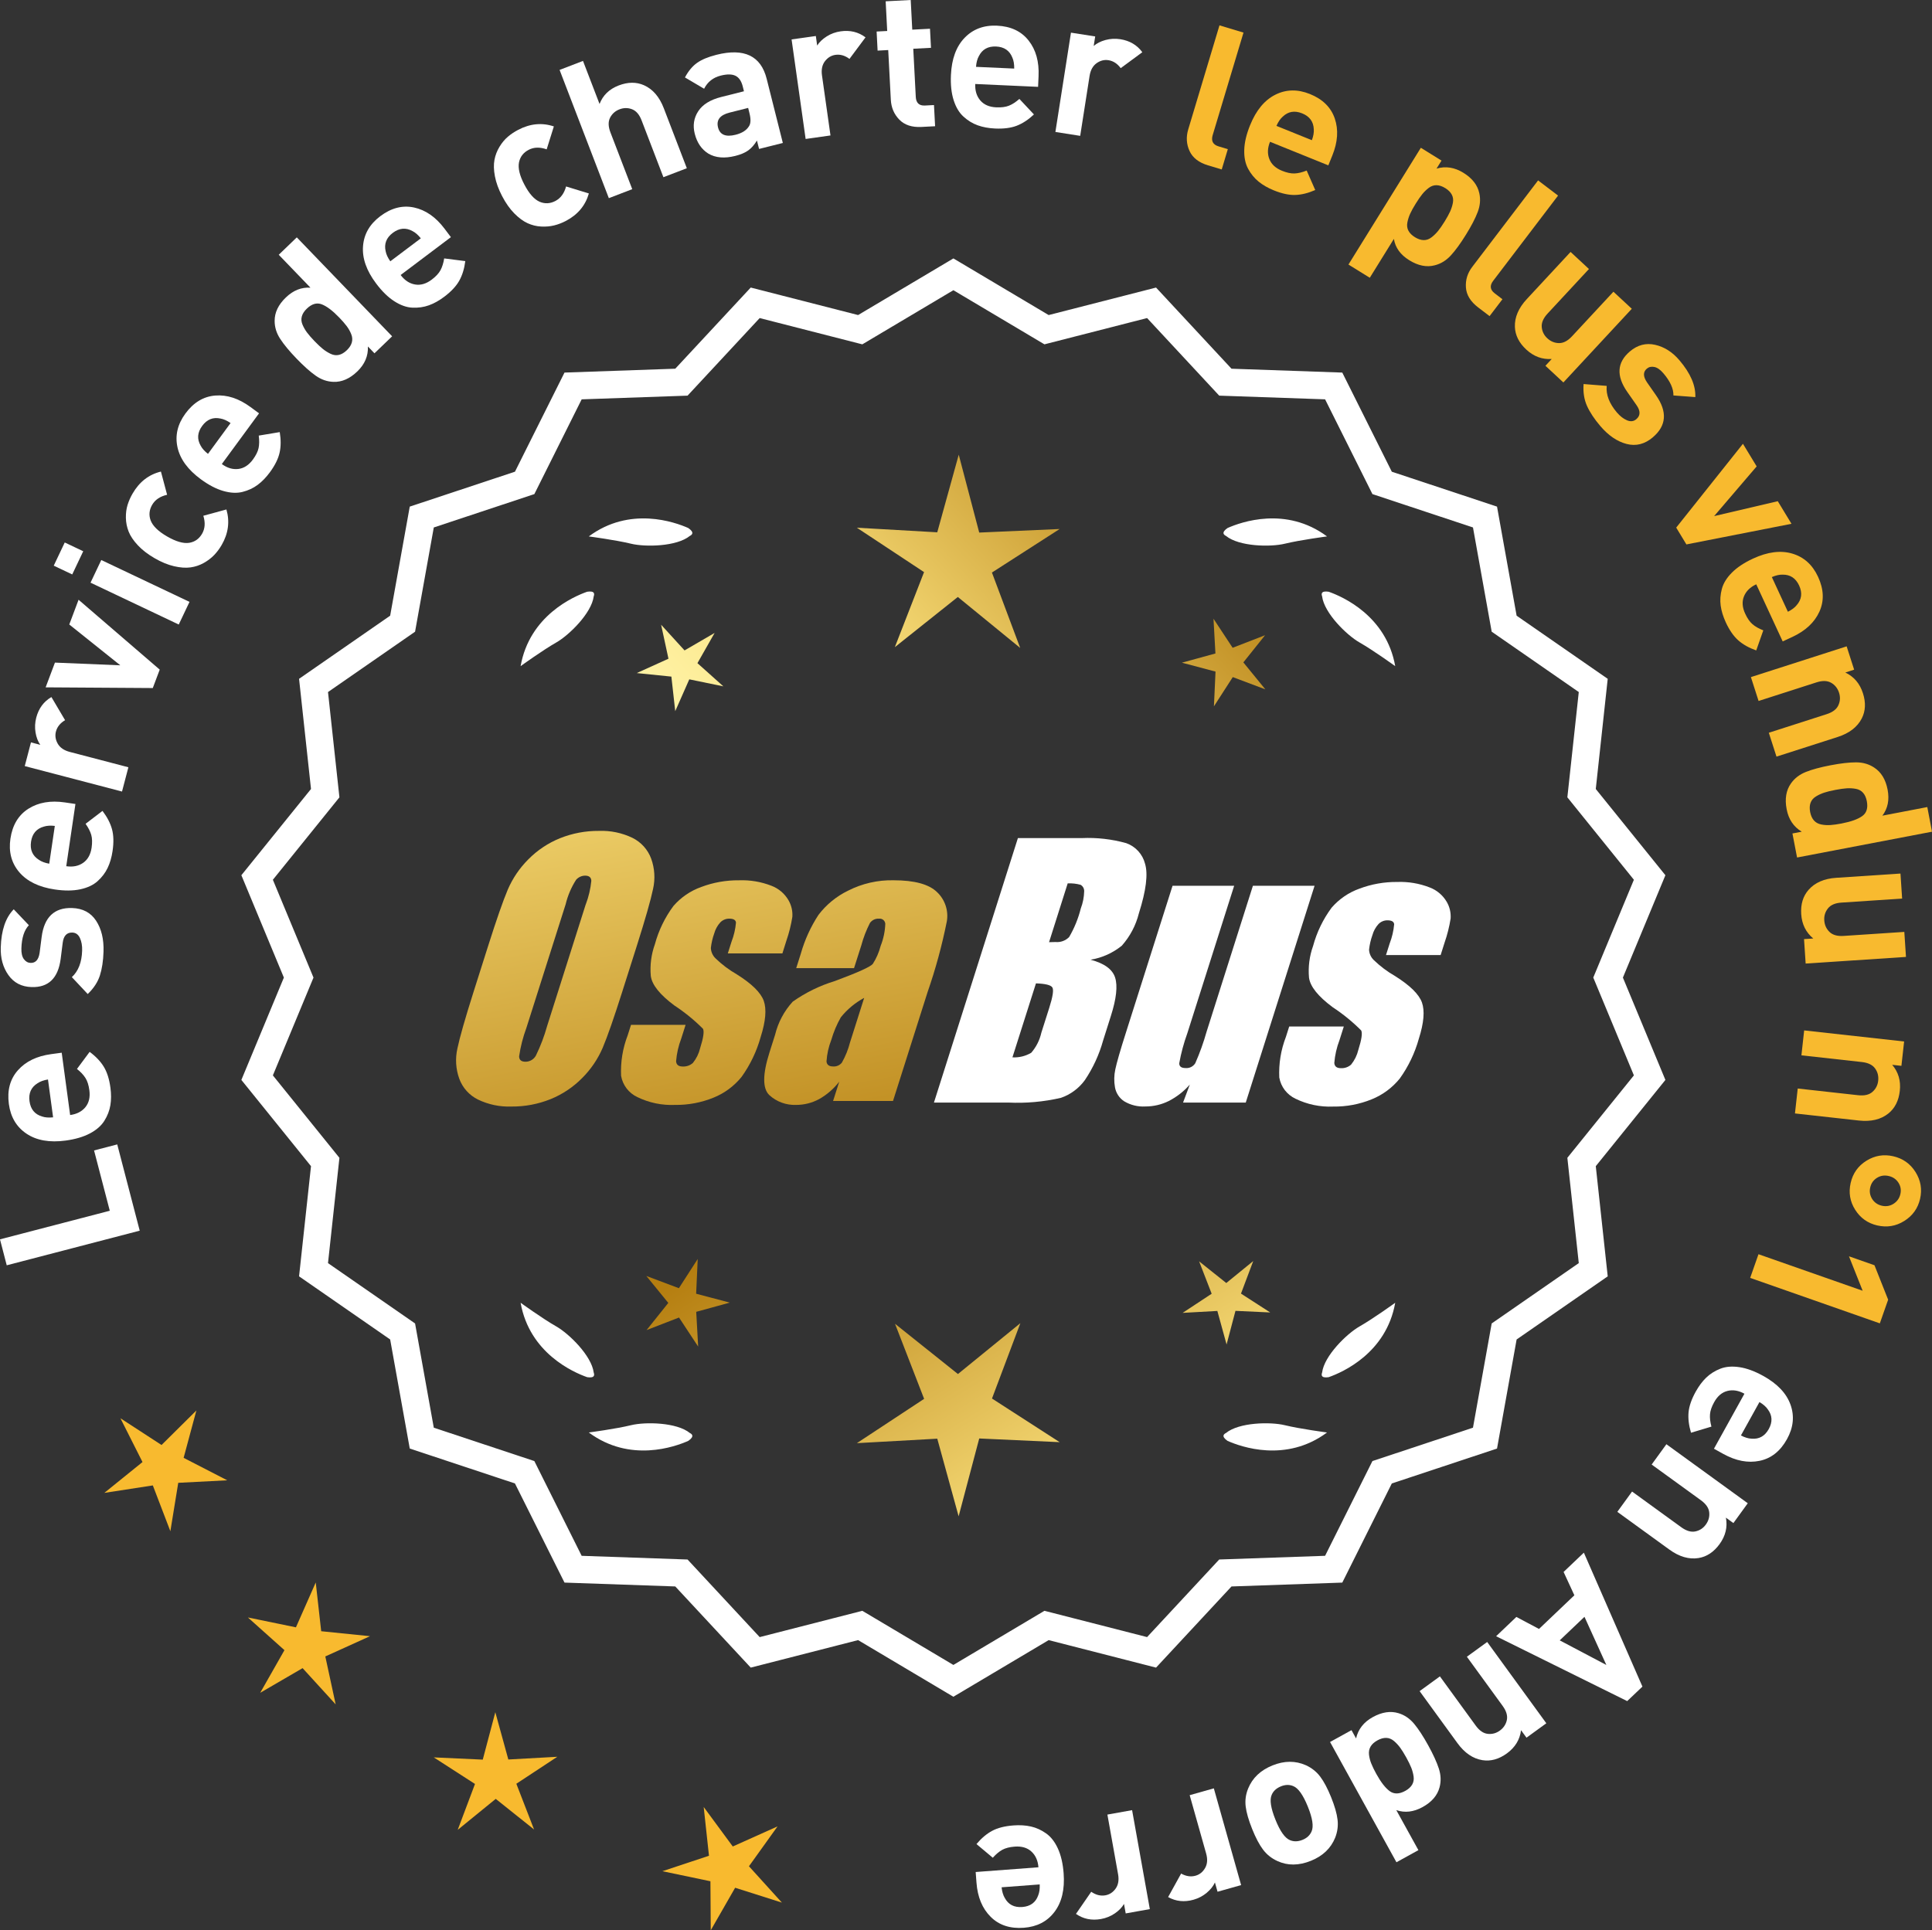 <?xml version="1.0" encoding="UTF-8"?>
<svg id="Layer_2" data-name="Layer 2" xmlns="http://www.w3.org/2000/svg" xmlns:xlink="http://www.w3.org/1999/xlink" viewBox="0 0 170.191 170.081">
  <rect x="0" y="0" width="170.191" height="170.081" fill="#333333" stroke="none"/>
  <defs>
    <style>
      .cls-1 {
        fill: url(#linear-gradient-8);
      }

      .cls-2 {
        fill: url(#linear-gradient-7);
      }

      .cls-3 {
        fill: url(#linear-gradient-5);
      }

      .cls-4 {
        fill: url(#linear-gradient-6);
      }

      .cls-5 {
        fill: url(#linear-gradient-9);
      }

      .cls-6 {
        fill: url(#linear-gradient-4);
      }

      .cls-7 {
        fill: url(#linear-gradient-3);
      }

      .cls-8 {
        fill: url(#linear-gradient-2);
      }

      .cls-9 {
        fill: url(#linear-gradient);
      }

      .cls-10 {
        fill: #f8ba2f;
      }

      .cls-11 {
        fill: #fff;
      }
    </style>
    <linearGradient id="linear-gradient" x1="110.337" y1="195.761" x2="58.912" y2="113.242" gradientUnits="userSpaceOnUse">
      <stop offset="0" stop-color="#f9df7b"/>
      <stop offset=".279" stop-color="#b57e10"/>
      <stop offset=".323" stop-color="#c89d38"/>
      <stop offset=".417" stop-color="#efda86"/>
      <stop offset=".46" stop-color="#fff3a6"/>
      <stop offset=".642" stop-color="#f9df7b"/>
      <stop offset="1" stop-color="#b57e10"/>
    </linearGradient>
    <linearGradient id="linear-gradient-2" x1="123.585" y1="187.505" x2="72.16" y2="104.986" xlink:href="#linear-gradient"/>
    <linearGradient id="linear-gradient-3" x1="145.112" y1="174.09" x2="93.687" y2="91.571" xlink:href="#linear-gradient"/>
    <linearGradient id="linear-gradient-4" x1="44.9" y1="63.711" x2="76.592" y2="234.729" gradientUnits="userSpaceOnUse">
      <stop offset="0" stop-color="#f9df7b"/>
      <stop offset=".279" stop-color="#b57e10"/>
      <stop offset=".284" stop-color="#e5c25b"/>
      <stop offset=".286" stop-color="#f9df7b"/>
      <stop offset=".46" stop-color="#fff3a6"/>
      <stop offset=".642" stop-color="#f9df7b"/>
      <stop offset="1" stop-color="#b57e10"/>
    </linearGradient>
    <linearGradient id="linear-gradient-5" x1="57.408" y1="61.393" x2="89.1" y2="232.411" xlink:href="#linear-gradient-4"/>
    <linearGradient id="linear-gradient-6" x1="70.033" y1="59.053" x2="101.725" y2="230.072" xlink:href="#linear-gradient-4"/>
    <linearGradient id="linear-gradient-7" x1="49.347" y1="113.112" x2="115.123" y2="52.119" xlink:href="#linear-gradient"/>
    <linearGradient id="linear-gradient-8" x1="27.127" y1="89.15" x2="92.904" y2="28.158" xlink:href="#linear-gradient"/>
    <linearGradient id="linear-gradient-9" x1="34.183" y1="96.759" x2="99.96" y2="35.767" xlink:href="#linear-gradient"/>
  </defs>
  <g id="Layer_1-2" data-name="Layer 1">
    <g>
      <g>
        <polygon class="cls-10" points="17.299 124.279 14.23 127.321 10.608 124.965 12.553 128.823 9.192 131.54 13.463 130.882 15.008 134.918 15.702 130.653 20.018 130.431 16.176 128.452 17.299 124.279"/>
        <polygon class="cls-10" points="28.294 143.729 27.814 139.434 26.069 143.387 21.837 142.517 25.057 145.398 22.921 149.155 26.656 146.982 29.569 150.175 28.657 145.951 32.593 144.167 28.294 143.729"/>
        <polygon class="cls-10" points="44.779 155.032 43.633 150.865 42.527 155.043 38.211 154.845 41.842 157.187 40.32 161.231 43.67 158.501 47.046 161.199 45.485 157.169 49.093 154.792 44.779 155.032"/>
        <polygon class="cls-10" points="65.976 164.439 68.494 160.926 64.551 162.696 61.989 159.216 62.454 163.512 58.352 164.874 62.582 165.76 62.61 170.081 64.759 166.332 68.877 167.641 65.976 164.439"/>
      </g>
      <g>
        <path class="cls-11" d="M83.985,149.14l-8.345-4.961-9.405,2.409-6.61-7.111-9.703-.338-4.338-8.685-9.214-3.058-1.716-9.556-7.98-5.53,1.046-9.652-6.098-7.554,3.723-8.967-3.723-8.967,6.098-7.554-1.046-9.652,7.98-5.53,1.716-9.556,9.214-3.058,4.338-8.685,9.703-.338,6.61-7.111,9.405,2.409,8.345-4.961,8.345,4.961,9.405-2.409,6.61,7.111,9.703.338,4.338,8.685,9.214,3.058,1.716,9.556,7.98,5.53-1.046,9.652,6.098,7.554-3.723,8.967,3.723,8.967-6.098,7.554,1.046,9.652-7.98,5.53-1.716,9.556-9.214,3.058-4.338,8.685-9.703.338-6.61,7.111-9.405-2.409-8.345,4.961ZM75.914,142.264l8.07,4.797,8.07-4.797,9.095,2.329,6.392-6.877,9.383-.327,4.195-8.399,8.91-2.957,1.659-9.241,7.716-5.348-1.011-9.334,5.897-7.305-3.6-8.671,3.6-8.671-5.897-7.305,1.011-9.334-7.716-5.348-1.659-9.241-8.91-2.957-4.195-8.399-9.383-.327-6.392-6.877-9.095,2.329-8.07-4.797-8.07,4.797-9.095-2.329-6.392,6.877-9.383.327-4.195,8.399-8.91,2.957-1.659,9.241-7.716,5.348,1.011,9.334-5.897,7.305,3.6,8.671-3.6,8.671,5.897,7.305-1.011,9.334,7.716,5.348,1.659,9.241,8.91,2.957,4.195,8.399,9.383.327,6.392,6.877,9.095-2.329Z"/>
        <path class="cls-11" d="M83.984,149.502l-.159-.094-8.234-4.896-9.458,2.423-6.648-7.151-9.758-.34-4.364-8.735-9.267-3.076-1.726-9.611-8.025-5.562,1.052-9.708-6.134-7.598,3.744-9.018-3.744-9.019,6.134-7.598-1.052-9.708,8.025-5.562,1.726-9.611,9.267-3.076,4.364-8.734,9.758-.341,6.648-7.151,9.458,2.423,8.394-4.989.159.094,8.234,4.896,9.459-2.423,6.647,7.151,9.759.341,4.363,8.735,9.268,3.075,1.726,9.611,8.025,5.562-1.052,9.708,6.133,7.598-3.744,9.019,3.744,9.018-6.133,7.598,1.052,9.708-8.025,5.562-1.726,9.611-9.268,3.076-4.363,8.735-9.759.34-6.647,7.151-9.459-2.423-8.394,4.99ZM75.687,143.846l.111.065,8.187,4.868,8.298-4.934,9.352,2.396,6.571-7.071.129-.004,9.519-.332,4.312-8.636.123-.04,9.039-3.001,1.706-9.5,7.934-5.499-1.04-9.597,6.062-7.512-3.701-8.914,3.701-8.915-6.062-7.512,1.04-9.597-7.934-5.499-1.706-9.5-9.162-3.04-4.312-8.636-9.647-.337-6.571-7.071-9.352,2.396-.111-.065-8.187-4.867-8.298,4.933-9.351-2.396-6.572,7.071-.129.004-9.518.333-4.313,8.635-.123.04-9.038,3.001-1.706,9.5-7.934,5.499,1.04,9.597-6.063,7.512,3.701,8.915-3.701,8.914,6.063,7.512-1.04,9.597,7.934,5.499,1.706,9.5,9.161,3.041,4.313,8.636,9.646.336,6.572,7.071,9.351-2.396ZM83.984,147.423l-8.118-4.826-9.148,2.344-6.43-6.917-9.438-.329-4.22-8.448-8.964-2.976-1.669-9.296-7.762-5.379,1.018-9.39-5.933-7.349,3.621-8.722-3.621-8.723,5.933-7.349-1.018-9.389,7.762-5.38,1.669-9.296,8.964-2.975,4.22-8.449,9.438-.329,6.43-6.916,9.148,2.343,8.118-4.826,8.118,4.826,9.148-2.343,6.43,6.916,9.438.329,4.221,8.449,8.963,2.975,1.669,9.296,7.763,5.38-1.018,9.389,5.932,7.349-3.621,8.723,3.621,8.722-5.932,7.349,1.018,9.39-7.763,5.379-1.669,9.296-8.963,2.976-4.221,8.448-9.438.329-6.43,6.917-9.148-2.344-8.118,4.826ZM75.962,141.931l.111.065,7.911,4.704,8.022-4.77,9.041,2.316,6.354-6.837.129-.004,9.198-.321,4.17-8.349.123-.04,8.734-2.9,1.649-9.185,7.671-5.316-1.006-9.278,5.861-7.263-3.578-8.618,3.578-8.619-5.861-7.263,1.006-9.277-7.671-5.317-1.649-9.185-8.857-2.939-4.17-8.35-9.327-.325-6.354-6.836-9.041,2.315-.111-.065-7.911-4.704-8.022,4.77-9.041-2.315-6.354,6.836-.129.004-9.198.321-4.169,8.35-.123.04-8.735,2.899-1.649,9.185-7.67,5.317,1.006,9.277-5.862,7.263,3.578,8.619-3.578,8.618,5.862,7.263-1.006,9.278,7.67,5.316,1.649,9.185,8.858,2.94,4.169,8.349,9.327.325,6.354,6.837,9.041-2.316Z"/>
      </g>
      <g>
        <polygon class="cls-9" points="61.323 113.991 61.463 110.93 59.803 113.505 56.935 112.426 58.871 114.801 56.958 117.195 59.815 116.088 61.501 118.647 61.331 115.587 64.285 114.775 61.323 113.991"/>
        <polygon class="cls-8" points="89.884 116.587 84.385 121.068 78.843 116.64 81.406 123.255 75.482 127.158 82.565 126.764 84.446 133.604 86.261 126.746 93.347 127.071 87.385 123.226 89.884 116.587"/>
        <polygon class="cls-7" points="109.319 113.981 110.399 111.113 108.023 113.049 105.629 111.136 106.737 113.993 104.178 115.679 107.237 115.509 108.05 118.464 108.833 115.501 111.894 115.642 109.319 113.981"/>
      </g>
      <g>
        <path class="cls-11" d="M107.993,126.265c-.114.057-.184.124-.207.201-.001.001-.002.002-.003.003.001 0.0.001 0.0.002.001-.036.131.066.291.35.488,1.179.524,5.149,1.947,8.764-.74,0,0-2.348-.308-3.726-.643-1.249-.304-4.027-.256-5.179.691Z"/>
        <path class="cls-11" d="M116.452,121.227c0.0.001-0.0.003,0,.004.001-0.0.001-0.0.002-.001.063.12.248.166.589.115,1.217-.428,5.08-2.121,5.862-6.557,0,0-1.918,1.389-3.15,2.091-1.117.637-3.103,2.579-3.29,4.059-.043.12-.049.217-.013.288Z"/>
      </g>
      <g>
        <path class="cls-11" d="M60.773,126.265c.114.057.184.124.207.201.001.001.002.002.003.003-.001 0-.001 0-.002.001.036.131-.066.291-.35.488-1.179.524-5.149,1.947-8.764-.74,0,0,2.348-.308,3.726-.643,1.249-.304,4.027-.256,5.179.691Z"/>
        <path class="cls-11" d="M52.314,121.227c-0.0.001 0.0.003,0,.004-.001-0-.001-0-.002-.001-.063.12-.248.166-.589.115-1.217-.428-5.08-2.121-5.862-6.557,0,0,1.918,1.389,3.15,2.091,1.117.637,3.103,2.579,3.29,4.059.043.12.049.217.013.288Z"/>
      </g>
      <g>
        <path class="cls-11" d="M60.773,47.218c.114-.057.184-.124.207-.201.001-.001.002-.002.003-.003-.001-0-.001-0-.002-.001.036-.131-.066-.291-.35-.488-1.179-.524-5.149-1.947-8.764.74,0,0,2.348.308,3.726.643,1.249.304,4.027.256,5.179-.691Z"/>
        <path class="cls-11" d="M52.314,52.256c-0-.001 0-.003,0-.004-.001 0-.001 0-.002.001-.063-.12-.248-.166-.589-.115-1.217.428-5.08,2.121-5.862,6.557,0,0,1.918-1.389,3.15-2.091,1.117-.637,3.103-2.579,3.29-4.059.043-.12.049-.217.013-.288Z"/>
      </g>
      <g>
        <path class="cls-11" d="M107.993,47.218c-.114-.057-.184-.124-.207-.201-.001-.001-.002-.002-.003-.003.001-0.0.001-0.0.002-.001-.036-.131.066-.291.35-.488,1.179-.524,5.149-1.947,8.764.74,0,0-2.348.308-3.726.643-1.249.304-4.027.256-5.179-.691Z"/>
        <path class="cls-11" d="M116.452,52.256c0-.001-0-.003,0-.004.001 0.0.001 0.0.002.001.063-.12.248-.166.589-.115,1.217.428,5.08,2.121,5.862,6.557,0,0-1.918-1.389-3.15-2.091-1.117-.637-3.103-2.579-3.29-4.059-.043-.12-.049-.217-.013-.288Z"/>
      </g>
      <g id="Group_4" data-name="Group 4">
        <g id="Group_1" data-name="Group 1">
          <path id="Path_1" data-name="Path 1" class="cls-6" d="M54.826,87.348c-.743,2.341-1.321,3.999-1.734,4.975-.429.998-1.045,1.904-1.814,2.67-.793.803-1.741,1.435-2.787,1.858-1.09.438-2.256.658-3.431.648-1.017.039-2.027-.171-2.945-.611-.769-.376-1.363-1.035-1.657-1.839-.308-.854-.365-1.778-.165-2.663.198-.958.677-2.638,1.438-5.039l1.265-3.987c.743-2.341,1.321-3.999,1.734-4.975.429-.998,1.045-1.904,1.814-2.67.793-.803,1.741-1.435,2.787-1.858,1.091-.437,2.256-.656,3.431-.646,1.017-.039,2.027.171,2.945.611.768.377,1.362,1.036,1.657,1.84.308.854.365,1.778.165,2.663-.198.958-.677,2.637-1.438,5.037l-1.266,3.986ZM51.6,79.69c.255-.669.42-1.369.49-2.082-.014-.303-.197-.454-.548-.454-.305.003-.593.136-.794.366-.426.665-.737,1.397-.922,2.166l-3.456,10.883c-.3.811-.515,1.65-.64,2.506,0,.319.194.476.565.476.383-.001.734-.212.915-.548.408-.836.739-1.708.988-2.604l3.398-10.71.003.003Z"/>
          <path id="Path_2" data-name="Path 2" class="cls-3" d="M68.923,84.006h-4.81l.329-1.035c.208-.538.339-1.102.391-1.676-.018-.234-.216-.351-.592-.351-.295-.003-.578.115-.785.325-.254.277-.438.611-.538.973-.15.416-.25.849-.298,1.289.015.339.158.661.399.9.569.552,1.206,1.031,1.894,1.425,1.317.827,2.106,1.604,2.367,2.33.259.728.172,1.789-.271,3.182-.35,1.263-.919,2.454-1.683,3.518-.654.81-1.504,1.439-2.469,1.829-1.077.439-2.23.656-3.393.64-1.148.051-2.29-.186-3.322-.691-.755-.353-1.289-1.052-1.43-1.873-.055-1.217.143-2.433.582-3.57l.293-.922h4.808l-.384,1.21c-.246.642-.398,1.316-.454,2.001.022.307.216.461.574.461.33.02.655-.092.903-.311.308-.381.527-.826.64-1.302.289-.911.373-1.482.251-1.712-.764-.766-1.605-1.451-2.509-2.045-1.291-.958-1.987-1.829-2.088-2.612-.083-.943.039-1.893.359-2.784.329-1.218.883-2.363,1.634-3.376.659-.761,1.503-1.338,2.45-1.676,1.062-.401,2.19-.6,3.325-.589.978-.037,1.953.127,2.864.483.631.24,1.16.689,1.498,1.273.258.444.376.955.34,1.467-.114.719-.291,1.427-.53,2.114l-.348,1.111v-.008Z"/>
          <path id="Path_3" data-name="Path 3" class="cls-4" d="M75.234,85.306h-5.095l.406-1.28c.343-1.213.869-2.366,1.559-3.42.686-.899,1.573-1.626,2.59-2.122,1.245-.636,2.629-.953,4.027-.922,1.836,0,3.11.347,3.822,1.042.696.657,1.021,1.616.867,2.561-.422,2.122-.99,4.212-1.701,6.255l-3.043,9.588h-5.279l.542-1.701c-.481.626-1.083,1.149-1.771,1.536-.626.339-1.326.515-2.038.512-.862.033-1.703-.275-2.341-.856-.611-.57-.611-1.82,0-3.75l.498-1.571c.264-1.09.8-2.096,1.558-2.923,1.131-.798,2.383-1.411,3.707-1.814,2.019-.75,3.134-1.252,3.343-1.508.313-.488.546-1.023.691-1.584.247-.621.386-1.28.41-1.948-.017-.269-.248-.473-.517-.457-.011.001-.021.002-.032.003-.317-.024-.622.121-.805.381-.322.631-.577,1.295-.761,1.979l-.638,1.997ZM76.125,87.924c-.793.427-1.493,1.009-2.056,1.712-.356.627-.637,1.293-.838,1.986-.24.612-.383,1.257-.424,1.913.033.285.223.432.582.432.297.022.586-.104.772-.337.316-.559.557-1.156.717-1.778l1.247-3.928Z"/>
        </g>
        <g id="Group_3" data-name="Group 3">
          <path id="Path_7" data-name="Path 7" class="cls-11" d="M89.661,73.845h5.641c1.319-.059,2.639.092,3.91.446.817.29,1.437.967,1.654,1.807.278.907.098,2.367-.542,4.379-.264,1.057-.78,2.035-1.503,2.849-.794.644-1.742,1.07-2.751,1.236,1.207.319,1.928.841,2.162,1.576s.11,1.862-.373,3.376l-.684,2.162c-.345,1.246-.89,2.429-1.613,3.501-.526.72-1.258,1.262-2.1,1.554-1.523.352-3.088.492-4.649.417h-6.541l7.396-23.304h-.007ZM91.259,86.643l-2.073,6.522c.579.032,1.154-.108,1.654-.402.44-.507.747-1.115.893-1.771l.691-2.173c.318-.999.411-1.603.278-1.814-.132-.212-.611-.329-1.445-.359l.003-.004ZM94.054,77.834l-1.642,5.183c.245-.011.435-.014.57-.014.446.042.887-.119,1.2-.44.459-.785.804-1.631,1.024-2.513.188-.49.289-1.008.3-1.532.004-.229-.116-.442-.314-.556-.368-.102-.75-.144-1.131-.126l-.007-.002Z"/>
          <path id="Path_8" data-name="Path 8" class="cls-11" d="M115.801,78.048l-6.061,19.1h-5.523l.596-1.588c-.519.596-1.147,1.088-1.851,1.449-.638.318-1.342.484-2.056.483-.66.041-1.318-.12-1.885-.461-.422-.281-.712-.723-.801-1.222-.094-.527-.084-1.068.03-1.591.114-.552.428-1.65.951-3.288l4.09-12.884h5.428l-4.126,12.997c-.313.861-.551,1.747-.713,2.648,0,.278.183.417.56.417.344.031.676-.137.856-.432.396-.901.729-1.829.995-2.776l4.079-12.854h5.428l.003.003Z"/>
          <path id="Path_9" data-name="Path 9" class="cls-11" d="M126.902,84.153h-4.81l.329-1.035c.208-.538.339-1.102.391-1.676-.018-.234-.216-.351-.592-.351-.295-.003-.578.115-.784.325-.254.277-.438.611-.538.973-.15.416-.249.848-.297,1.287.015.339.158.661.399.9.569.553,1.205,1.032,1.893,1.426,1.317.827,2.106,1.604,2.367,2.33.259.728.172,1.789-.271,3.182-.35,1.263-.919,2.454-1.683,3.518-.654.809-1.504,1.439-2.469,1.829-1.077.439-2.23.656-3.393.64-1.148.051-2.29-.186-3.322-.691-.755-.353-1.289-1.052-1.43-1.873-.055-1.217.143-2.433.582-3.57l.293-.922h4.81l-.384,1.211c-.246.642-.398,1.316-.454,2.001.022.307.216.461.574.461.33.02.655-.092.903-.311.308-.381.527-.826.64-1.302.289-.911.373-1.482.251-1.712-.764-.766-1.605-1.451-2.509-2.045-1.291-.958-1.987-1.829-2.088-2.612-.083-.943.039-1.893.359-2.784.329-1.218.883-2.363,1.634-3.376.659-.761,1.503-1.338,2.45-1.676,1.062-.401,2.19-.6,3.325-.589.978-.037,1.953.127,2.864.483.632.239,1.163.689,1.503,1.273.258.444.376.955.34,1.467-.114.719-.291,1.427-.53,2.114l-.351,1.108-.004-.005Z"/>
        </g>
      </g>
      <g>
        <path class="cls-11" d="M10.328,100.835l1.98,7.601-11.715,3.051-.594-2.287,9.672-2.519-1.385-5.314,2.041-.531Z"/>
        <path class="cls-11" d="M5.436,92.756l.742,5.491c.584-.078,1.031-.311,1.348-.695.312-.386.428-.882.346-1.488-.059-.449-.172-.809-.342-1.077-.168-.27-.418-.536-.75-.8l1.117-1.506c.547.406.963.845,1.248,1.315.287.47.48,1.082.582,1.834.076.562.074,1.079-.004,1.553s-.254.93-.527,1.366c-.271.438-.695.81-1.271,1.116-.578.306-1.293.517-2.146.632-1.402.189-2.549-.01-3.434-.6-.887-.59-1.408-1.462-1.564-2.619-.162-1.202.104-2.192.793-2.972.688-.779,1.668-1.255,2.938-1.426l.926-.125ZM4.227,95.114c-.379.062-.684.173-.916.33-.568.352-.807.881-.711,1.588.096.708.465,1.155,1.107,1.343.264.091.588.115.971.075l-.451-3.336Z"/>
        <path class="cls-11" d="M6.348,80.007c.941.029,1.646.402,2.117,1.12.471.719.689,1.627.654,2.726-.025.815-.133,1.515-.32,2.099-.189.584-.545,1.128-1.072,1.633l-1.398-1.489c.572-.526.875-1.305.906-2.336.014-.43-.051-.801-.195-1.111-.143-.311-.367-.471-.672-.48-.486-.016-.77.288-.846.909l-.18,1.423c-.225,1.694-1.078,2.518-2.562,2.471-.883-.027-1.564-.38-2.041-1.059-.479-.678-.703-1.493-.672-2.444.047-1.507.428-2.623,1.143-3.349l1.332,1.402c-.408.429-.629,1.108-.658,2.037-.012.419.061.736.217.95.158.216.357.326.594.334.441.014.707-.284.795-.894l.178-1.39c.225-1.75,1.119-2.601,2.682-2.552Z"/>
        <path class="cls-11" d="M6.645,70.841l-.809,5.482c.584.086,1.078-.013,1.486-.296s.658-.728.748-1.333c.064-.448.055-.825-.031-1.131-.088-.305-.254-.63-.5-.976l1.49-1.138c.412.542.691,1.079.836,1.61.146.531.162,1.172.051,1.924-.082.561-.227,1.057-.434,1.49s-.502.823-.885,1.167c-.383.345-.895.584-1.533.719-.639.136-1.385.14-2.236.014-1.4-.207-2.445-.716-3.135-1.527-.688-.812-.945-1.796-.775-2.95.178-1.199.705-2.078,1.582-2.636.881-.559,1.953-.744,3.221-.557l.924.137ZM4.83,72.772c-.383-.045-.707-.023-.971.062-.645.18-1.021.623-1.125,1.329-.105.707.127,1.239.693,1.598.229.16.531.273.91.341l.492-3.33Z"/>
        <path class="cls-11" d="M4.529,61.419l1.205,2.038c-.428.251-.697.585-.807,1.001-.094.362-.039.719.16,1.07.201.351.555.593,1.059.725l5.164,1.352-.561,2.139-8.568-2.243.547-2.089.822.215c-.205-.287-.346-.649-.418-1.084-.074-.436-.053-.872.062-1.312.211-.811.656-1.415,1.334-1.812Z"/>
        <path class="cls-11" d="M6.922,52.846l7.148,6.155-.611,1.623-9.439-.061.82-2.18,5.758.238-4.496-3.596.82-2.181Z"/>
        <path class="cls-11" d="M7.332,48.571l-.969,2.043-1.629-.772.969-2.043,1.629.772ZM16.693,53.032l-.947,1.996-7.771-3.688.947-1.996,7.771,3.688Z"/>
        <path class="cls-11" d="M19.945,44.89c.309,1.071.17,2.116-.422,3.136-.188.323-.406.616-.656.878s-.555.494-.914.697c-.361.204-.752.335-1.172.393-.418.059-.902.023-1.451-.104-.549-.127-1.123-.364-1.719-.711-.6-.347-1.09-.726-1.473-1.138-.385-.412-.652-.813-.807-1.203-.154-.391-.234-.795-.242-1.211-.008-.417.043-.797.15-1.142.107-.343.254-.677.443-1.001.596-1.029,1.428-1.674,2.494-1.934l.545,2.045c-.617.14-1.057.435-1.318.886s-.305.911-.131,1.378c.188.489.67.958,1.445,1.407.785.454,1.436.642,1.953.562.492-.081.869-.348,1.131-.799.26-.451.299-.979.111-1.585l2.031-.554Z"/>
        <path class="cls-11" d="M22.82,36.419l-3.279,4.468c.475.349.959.493,1.453.434.492-.06.922-.336,1.283-.829.268-.365.436-.703.502-1.014.064-.31.07-.676.014-1.097l1.85-.308c.111.672.107,1.276-.014,1.813-.119.538-.404,1.112-.854,1.725-.336.457-.697.828-1.082,1.114s-.828.492-1.328.617c-.5.126-1.062.099-1.691-.081-.627-.179-1.287-.523-1.982-1.033-1.141-.839-1.828-1.777-2.057-2.816-.227-1.039.004-2.029.695-2.971.717-.978,1.594-1.507,2.631-1.589,1.039-.082,2.072.255,3.105,1.013l.754.554ZM20.312,37.277c-.316-.218-.613-.352-.889-.398-.652-.143-1.191.073-1.613.649-.422.575-.469,1.154-.137,1.735.127.248.344.491.648.728l1.99-2.714Z"/>
        <path class="cls-11" d="M34.543,29.632l-1.555,1.498-.578-.601c.033.834-.277,1.565-.93,2.194-.67.646-1.373.953-2.109.923-.553-.019-1.074-.2-1.564-.546s-1.055-.85-1.691-1.511c-.629-.652-1.107-1.23-1.434-1.734-.328-.502-.49-1.03-.488-1.583-.004-.738.326-1.425.988-2.062.652-.629,1.375-.915,2.168-.861l-2.795-2.901,1.59-1.533,8.398,8.718ZM29.873,27.969c-.572-.595-1.082-.979-1.523-1.152s-.881-.046-1.322.378c-.23.221-.377.448-.441.684s-.045.477.059.723c.105.246.236.478.396.692.16.216.383.47.664.764.285.294.531.525.74.693s.438.311.684.428c.246.116.488.147.727.091.234-.055.469-.193.697-.413s.375-.448.439-.684.047-.478-.053-.728c-.1-.251-.232-.487-.4-.711s-.391-.479-.666-.765Z"/>
        <path class="cls-11" d="M39.719,20.897l-4.426,3.335c.355.471.775.749,1.266.834s.98-.057,1.469-.425c.361-.272.619-.548.771-.826s.262-.627.33-1.046l1.859.237c-.086.676-.266,1.253-.535,1.733-.27.479-.709.948-1.314,1.405-.451.341-.904.593-1.355.756-.453.163-.936.232-1.451.209-.514-.023-1.047-.212-1.596-.564s-1.084-.873-1.6-1.561c-.854-1.132-1.24-2.229-1.158-3.289.078-1.061.586-1.942,1.518-2.645.969-.73,1.963-.984,2.979-.766,1.018.221,1.912.842,2.682,1.865l.562.746ZM37.07,20.999c-.24-.301-.484-.514-.734-.638-.586-.325-1.164-.273-1.734.156s-.779.971-.629,1.623c.051.274.188.569.41.884l2.688-2.025Z"/>
        <path class="cls-11" d="M51.875,17.044c-.309,1.07-.986,1.878-2.031,2.424-.332.174-.672.304-1.023.392-.352.087-.732.121-1.146.101s-.812-.119-1.199-.294c-.387-.176-.775-.464-1.172-.865-.395-.4-.752-.907-1.072-1.521-.32-.612-.531-1.195-.635-1.749-.105-.553-.117-1.035-.039-1.447s.227-.796.443-1.152.463-.651.736-.884c.275-.233.578-.437.91-.609,1.055-.552,2.102-.651,3.143-.301l-.633,2.02c-.598-.213-1.127-.198-1.588.043-.463.242-.746.607-.848,1.096-.104.514.053,1.168.469,1.961.42.804.869,1.31,1.35,1.52.459.194.922.171,1.383-.07.461-.242.777-.668.943-1.28l2.01.618Z"/>
        <path class="cls-11" d="M60.504,14.822l-2.064.792-1.918-4.999c-.197-.519-.48-.848-.842-.987-.365-.141-.73-.139-1.102.003-.381.146-.658.394-.836.74-.176.347-.166.779.033,1.298l1.92,4.999-2.062.792-4.338-11.3,2.062-.792,1.457,3.793c.299-.771.861-1.313,1.686-1.631.814-.312,1.559-.318,2.232-.019.775.346,1.357,1.021,1.742,2.025l2.029,5.285Z"/>
        <path class="cls-11" d="M68.961,12.597l-2.094.526-.188-.741c-.223.371-.475.66-.756.864-.281.205-.664.369-1.148.491-.955.24-1.75.172-2.383-.207-.596-.376-.994-.959-1.193-1.751-.182-.726-.08-1.385.309-1.979.387-.594,1.064-1.013,2.033-1.256l1.994-.502-.107-.429c-.119-.473-.332-.784-.639-.936-.307-.15-.74-.155-1.301-.015-.672.169-1.158.555-1.463,1.157l-1.688-.995c.301-.566.66-.996,1.07-1.286.412-.291.98-.527,1.707-.71,2.439-.613,3.914.091,4.422,2.113l1.424,5.654ZM66.02,9.971l-.115-.462-1.633.411c-.846.213-1.186.648-1.02,1.308.162.649.678.864,1.547.646.561-.142.949-.385,1.166-.731.174-.242.191-.633.055-1.171Z"/>
        <path class="cls-11" d="M76.244,3.291l-1.414,1.899c-.396-.298-.809-.418-1.236-.357-.369.052-.676.239-.924.56-.246.321-.334.74-.26,1.256l.748,5.286-2.189.309-1.238-8.77,2.137-.302.117.841c.188-.301.467-.568.84-.805s.785-.386,1.234-.449c.83-.117,1.559.061,2.186.532Z"/>
        <path class="cls-11" d="M82.373,11.123l-1.205.062c-.838.044-1.486-.171-1.949-.646-.461-.476-.709-1.058-.746-1.748l-.229-4.381-.936.05-.086-1.682.932-.048-.135-2.615,2.207-.115.135,2.614,1.562-.082.088,1.682-1.561.081.221,4.244c.029.532.297.785.807.759l.797-.042.098,1.867Z"/>
        <path class="cls-11" d="M91.447,7.652l-5.537-.251c-.025.589.123,1.072.445,1.449.324.378.791.58,1.402.608.453.021.826-.027,1.121-.145s.602-.316.92-.597l1.283,1.368c-.498.466-1.004.797-1.518.995s-1.15.279-1.908.245c-.566-.025-1.074-.12-1.527-.282s-.869-.416-1.25-.763c-.383-.346-.672-.83-.871-1.452-.197-.621-.279-1.362-.238-2.223.064-1.415.465-2.506,1.203-3.272s1.689-1.123,2.855-1.07c1.213.055,2.139.491,2.783,1.309.645.818.936,1.867.877,3.146l-.041.934ZM89.342,6.042c.006-.385-.047-.705-.16-.96-.244-.624-.723-.952-1.436-.984s-1.221.251-1.52.851c-.137.243-.219.557-.248.941l3.363.152Z"/>
        <path class="cls-11" d="M100.627,4.602l-1.904,1.404c-.293-.401-.652-.635-1.078-.702-.369-.058-.719.031-1.049.267-.328.235-.535.61-.615,1.125l-.826,5.274-2.184-.343,1.371-8.75,2.135.334-.133.84c.266-.233.611-.409,1.037-.526.426-.116.863-.14,1.311-.07.828.131,1.475.513,1.936,1.147Z"/>
        <path class="cls-10" d="M107.623,14.931l-1.205-.361c-.812-.244-1.359-.668-1.633-1.271-.275-.603-.311-1.235-.113-1.897l2.752-9.167,2.117.636-2.715,9.036c-.152.511.021.841.52.99l.814.245-.537,1.79Z"/>
        <path class="cls-10" d="M117.014,14.57l-5.137-2.077c-.221.546-.242,1.051-.062,1.515s.553.811,1.121,1.04c.418.17.787.248,1.104.236.316-.013.674-.099,1.066-.257l.754,1.717c-.623.273-1.211.418-1.76.434-.551.017-1.178-.118-1.883-.403-.525-.212-.975-.47-1.346-.773-.373-.303-.682-.682-.926-1.135-.244-.454-.357-1.007-.338-1.659s.189-1.378.514-2.176c.531-1.313,1.271-2.209,2.223-2.687s1.967-.497,3.049-.06c1.125.454,1.854,1.175,2.189,2.16s.264,2.071-.217,3.258l-.352.867ZM115.564,12.352c.135-.361.189-.681.168-.958-.023-.67-.365-1.139-1.027-1.406s-1.234-.168-1.715.297c-.211.185-.391.453-.547.807l3.121,1.261Z"/>
        <path class="cls-10" d="M129.133,20.683c-.482.78-.928,1.391-1.336,1.832-.406.441-.879.729-1.414.863-.713.185-1.461.034-2.24-.449-.781-.484-1.232-1.11-1.355-1.88l-2.123,3.425-1.879-1.165,6.377-10.288,1.82,1.129-.439.708c.801-.237,1.592-.114,2.371.369.781.483,1.248,1.087,1.4,1.808.119.541.07,1.091-.145,1.651-.213.561-.559,1.227-1.037,1.997ZM126.68,20.351c.168-.208.361-.485.576-.832s.377-.643.488-.887.191-.498.242-.761c.049-.263.018-.502-.096-.719-.111-.216-.303-.408-.572-.575s-.527-.253-.771-.258c-.242-.004-.473.074-.686.235s-.404.346-.572.555c-.17.208-.361.485-.576.833-.217.347-.379.642-.49.887-.111.244-.193.5-.246.768s-.023.509.09.726.303.408.572.575c.271.167.527.253.771.258s.475-.076.691-.242c.215-.166.408-.354.578-.562Z"/>
        <path class="cls-10" d="M131.217,27.853l-1.002-.763c-.676-.515-1.037-1.103-1.082-1.764s.141-1.267.561-1.816l5.797-7.615,1.76,1.338-5.715,7.508c-.324.424-.277.794.139,1.109l.676.515-1.133,1.488Z"/>
        <path class="cls-10" d="M137.719,33.699l-1.582-1.47.557-.598c-.842.055-1.59-.222-2.244-.831-.641-.594-.975-1.259-1.002-1.996-.031-.849.32-1.667,1.053-2.456l3.852-4.149,1.619,1.504-3.643,3.925c-.377.407-.549.805-.516,1.191.035.389.197.717.488.986.299.278.643.42,1.031.426.391.005.773-.195,1.15-.603l3.645-3.924,1.619,1.503-6.027,6.491Z"/>
        <path class="cls-10" d="M145.609,38.525c-.717.61-1.49.808-2.322.592-.828-.216-1.602-.741-2.314-1.578-.529-.621-.92-1.212-1.172-1.771s-.354-1.202-.303-1.93l2.037.163c-.072.774.229,1.554.896,2.34.281.327.576.559.891.692s.59.102.822-.098c.371-.315.377-.729.016-1.24l-.822-1.176c-.973-1.404-.895-2.588.236-3.551.672-.573,1.414-.769,2.223-.587.809.181,1.523.634,2.141,1.358.977,1.148,1.445,2.23,1.404,3.249l-1.93-.144c.016-.593-.279-1.244-.881-1.951-.271-.319-.539-.506-.799-.559-.264-.053-.484-.002-.664.151-.336.287-.332.686.012,1.195l.801,1.149c1.01,1.447.918,2.679-.271,3.692Z"/>
        <path class="cls-10" d="M157.814,46.152l-9.258,1.818-.898-1.482,5.879-7.385,1.209,1.991-3.746,4.38,5.605-1.313,1.209,1.991Z"/>
        <path class="cls-10" d="M157.037,56.514l-2.328-5.03c-.535.247-.896.602-1.082,1.062s-.152.969.107,1.524c.188.411.404.721.643.929.24.207.557.388.953.542l-.623,1.769c-.643-.228-1.17-.523-1.582-.889s-.779-.892-1.098-1.581c-.236-.515-.389-1.01-.453-1.485-.062-.477-.029-.963.104-1.461.131-.498.426-.979.887-1.441s1.082-.875,1.863-1.236c1.285-.595,2.438-.741,3.459-.438,1.02.302,1.775.983,2.266,2.042.51,1.101.549,2.125.119,3.073s-1.225,1.69-2.387,2.229l-.848.393ZM157.496,53.903c.344-.172.604-.367.777-.585.441-.504.512-1.079.213-1.728-.301-.648-.785-.967-1.455-.957-.277-.009-.596.062-.949.214l1.414,3.056Z"/>
        <path class="cls-10" d="M156.492,66.668l-.676-2.104,5.098-1.639c.527-.17.873-.433,1.031-.787.16-.354.18-.721.059-1.099-.125-.389-.355-.681-.691-.876-.338-.195-.771-.208-1.299-.038l-5.1,1.639-.676-2.104,8.434-2.71.66,2.056-.777.25c.76.362,1.277.97,1.551,1.823.268.83.232,1.574-.105,2.229-.389.756-1.094,1.298-2.119,1.628l-5.389,1.731Z"/>
        <path class="cls-10" d="M158.305,75.558l-.408-2.12.82-.156c-.719-.429-1.16-1.088-1.33-1.979-.176-.913-.049-1.67.377-2.271.316-.453.756-.791,1.312-1.013s1.287-.42,2.189-.592c.891-.171,1.635-.256,2.236-.255.6,0,1.131.152,1.592.457.619.4,1.016,1.052,1.188,1.953.17.891.016,1.652-.461,2.287l3.957-.758.414,2.171-11.887,2.274ZM162.246,72.554c.812-.156,1.41-.371,1.797-.647.387-.275.521-.714.406-1.314-.059-.312-.17-.56-.332-.741-.162-.184-.375-.299-.637-.346-.264-.048-.529-.063-.797-.047s-.602.063-1.004.141c-.4.076-.729.156-.982.24-.256.083-.5.196-.732.339-.232.142-.389.328-.473.558-.082.229-.096.5-.035.812s.17.559.332.741.375.301.639.354c.264.054.537.07.814.052.279-.019.613-.065,1.004-.14Z"/>
        <path class="cls-10" d="M159.061,84.899l-.143-2.154.814-.053c-.648-.537-1.004-1.252-1.062-2.146-.057-.87.158-1.583.645-2.138.559-.639,1.375-.994,2.451-1.065l5.648-.373.145,2.205-5.344.354c-.553.036-.951.208-1.191.513-.242.307-.35.656-.322,1.053.025.407.18.746.459,1.018.279.271.693.389,1.25.352l5.342-.354.146,2.205-8.838.584Z"/>
        <path class="cls-10" d="M158.119,98.107l.244-2.196,5.322.59c.553.061.975-.038,1.264-.297.291-.258.459-.584.502-.979.045-.405-.045-.766-.273-1.082-.227-.316-.617-.505-1.168-.566l-5.322-.59.242-2.196,8.805.976-.238,2.146-.812-.09c.545.642.77,1.407.67,2.297-.096.867-.434,1.531-1.008,1.992-.662.531-1.529.737-2.6.619l-5.627-.624Z"/>
        <path class="cls-10" d="M165.375,107.977c-.84-.193-1.49-.653-1.951-1.381-.461-.729-.592-1.518-.398-2.368.195-.851.66-1.503,1.393-1.957s1.516-.584,2.357-.392c.85.195,1.506.66,1.965,1.394s.592,1.52.4,2.359c-.193.839-.656,1.488-1.391,1.948-.732.46-1.525.592-2.375.396ZM164.916,105.639c.197.312.482.512.857.599.377.086.721.027,1.033-.173.314-.202.514-.484.598-.849.084-.365.027-.7-.17-1.008-.197-.307-.484-.503-.859-.589-.375-.087-.719-.032-1.033.164-.311.195-.508.476-.592.84-.086.365-.027.703.166,1.016Z"/>
        <path class="cls-10" d="M154.174,112.597l.732-2.086,9.176,3.218-1.205-3.034,2.246.787,1.205,3.035-.732,2.086-11.422-4.006Z"/>
        <path class="cls-11" d="M150.982,127.651l2.686-4.848c-.516-.285-1.014-.367-1.496-.246-.482.122-.871.45-1.168.985-.221.396-.344.753-.369,1.069-.027.315.016.679.125,1.09l-1.797.54c-.195-.653-.266-1.254-.217-1.802.053-.549.262-1.154.631-1.818.275-.496.584-.91.93-1.243.348-.332.76-.593,1.24-.78s1.043-.232,1.688-.134,1.344.356,2.098.774c1.238.686,2.037,1.53,2.396,2.532.357,1.002.254,2.014-.312,3.034-.588,1.061-1.391,1.698-2.41,1.91-1.018.213-2.086.01-3.207-.611l-.816-.453ZM153.359,126.481c.342.177.652.271.932.283.668.059,1.174-.225,1.521-.849.346-.624.316-1.204-.088-1.738-.156-.23-.402-.443-.732-.641l-1.633,2.944Z"/>
        <path class="cls-11" d="M142.471,133.211l1.299-1.789,4.334,3.145c.449.326.863.448,1.244.368.381-.081.688-.282.92-.604.24-.33.34-.688.299-1.076-.041-.387-.287-.743-.736-1.069l-4.336-3.144,1.299-1.789,7.168,5.2-1.266,1.747-.66-.479c.156.827-.031,1.604-.555,2.328-.514.706-1.133,1.117-1.861,1.233-.838.133-1.695-.116-2.566-.748l-4.582-3.324Z"/>
        <path class="cls-11" d="M131.793,144.17l1.785-1.7,1.994,1.059,3.115-2.966-.949-2.056,1.785-1.7,5.16,11.802-1.342,1.277-11.549-5.716ZM137.398,144.535l4.107,2.168-1.928-4.243-2.18,2.075Z"/>
        <path class="cls-11" d="M125.055,149.008l1.787-1.3,3.15,4.33c.324.449.682.694,1.068.735.389.041.742-.056,1.062-.288.33-.24.535-.551.617-.932.078-.381-.043-.796-.371-1.245l-3.15-4.33,1.789-1.301,5.209,7.163-1.746,1.27-.48-.659c-.107.835-.523,1.516-1.246,2.042-.707.514-1.424.712-2.152.598-.838-.133-1.574-.634-2.207-1.505l-3.33-4.578Z"/>
        <path class="cls-11" d="M117.164,153.49l1.891-1.043.402.729c.186-.814.676-1.44,1.469-1.878.814-.449,1.572-.563,2.277-.344.529.161.984.473,1.369.934.383.461.797,1.094,1.24,1.897.438.794.75,1.477.936,2.047s.205,1.123.061,1.656c-.189.713-.688,1.291-1.49,1.734-.793.438-1.566.527-2.318.27l1.947,3.527-1.934,1.067-5.85-10.598ZM121.244,156.308c.398.725.791,1.227,1.17,1.509.383.281.842.274,1.379-.021.277-.153.477-.336.602-.546.123-.211.166-.448.131-.713-.037-.265-.105-.522-.203-.771-.1-.25-.246-.554-.443-.91-.199-.357-.377-.645-.535-.861s-.34-.414-.547-.591c-.209-.177-.436-.269-.678-.276-.244-.008-.506.064-.783.218s-.479.335-.602.546-.17.449-.139.717.1.531.205.791c.104.26.252.562.443.91Z"/>
        <path class="cls-11" d="M110.309,161.168c-.318-.788-.51-1.454-.576-1.995-.066-.542.006-1.068.215-1.581.381-.936,1.096-1.615,2.148-2.039,1.039-.42,2.021-.425,2.943-.015.51.234.93.569,1.26,1.005.328.436.648,1.042.963,1.82.312.777.502,1.435.564,1.972.064.536-.006,1.065-.211,1.588-.381.936-1.09,1.613-2.131,2.033-1.072.433-2.059.439-2.961.021-.51-.234-.928-.567-1.256-.998-.326-.43-.646-1.034-.959-1.812ZM112.357,160.341c.41,1.02.836,1.618,1.275,1.796.338.144.707.136,1.107-.025.389-.157.654-.405.799-.744.193-.433.084-1.158-.328-2.178-.416-1.03-.842-1.634-1.281-1.812-.338-.145-.703-.138-1.092.02-.398.161-.672.411-.814.75-.193.433-.082,1.163.334,2.193Z"/>
        <path class="cls-11" d="M102.9,167.155l1.146-2.072c.434.242.857.305,1.271.188.359-.102.641-.328.842-.68.201-.351.232-.777.09-1.279l-1.449-5.137,2.127-.601,2.404,8.524-2.076.586-.232-.817c-.145.323-.385.627-.723.91s-.725.487-1.162.61c-.807.228-1.553.149-2.238-.233Z"/>
        <path class="cls-11" d="M94.783,168.636l1.344-1.95c.408.283.822.388,1.248.312.367-.065.67-.264.904-.594.234-.329.305-.751.213-1.264l-.941-5.255,2.176-.39,1.562,8.719-2.125.38-.15-.837c-.176.309-.445.587-.809.836-.365.25-.77.414-1.215.494-.826.148-1.562-.002-2.207-.451Z"/>
        <path class="cls-11" d="M85.949,164.945l5.527-.416c-.045-.588-.25-1.05-.617-1.386-.365-.336-.854-.481-1.465-.436-.451.034-.816.127-1.096.278-.277.151-.559.386-.842.703l-1.438-1.205c.439-.521.902-.911,1.387-1.169.486-.259,1.109-.416,1.865-.473.566-.043,1.082-.011,1.551.096.469.107.914.31,1.332.607.422.298.768.744,1.039,1.337s.439,1.319.504,2.179c.107,1.412-.16,2.543-.801,3.393s-1.543,1.318-2.707,1.405c-1.209.092-2.184-.23-2.92-.965-.738-.734-1.154-1.74-1.25-3.017l-.07-.933ZM88.232,166.291c.041.383.133.694.275.934.316.59.832.858,1.543.804.713-.053,1.182-.395,1.406-1.025.105-.258.15-.58.133-.965l-3.357.253Z"/>
      </g>
      <g>
        <polygon class="cls-2" points="109.528 58.364 111.441 55.97 108.584 57.077 106.898 54.519 107.068 57.578 104.114 58.39 107.076 59.174 106.936 62.235 108.597 59.66 111.464 60.739 109.528 58.364"/>
        <polygon class="cls-1" points="62.952 55.768 60.303 57.309 58.238 55.045 58.885 58.04 56.094 59.305 59.142 59.616 59.482 62.661 60.72 59.858 63.721 60.475 61.438 58.432 62.952 55.768"/>
        <polygon class="cls-5" points="86.26 46.925 84.456 40.064 82.564 46.902 75.482 46.498 81.4 50.409 78.828 57.02 84.376 52.6 89.869 57.09 87.38 50.447 93.347 46.611 86.26 46.925"/>
      </g>
    </g>
  </g>
</svg>